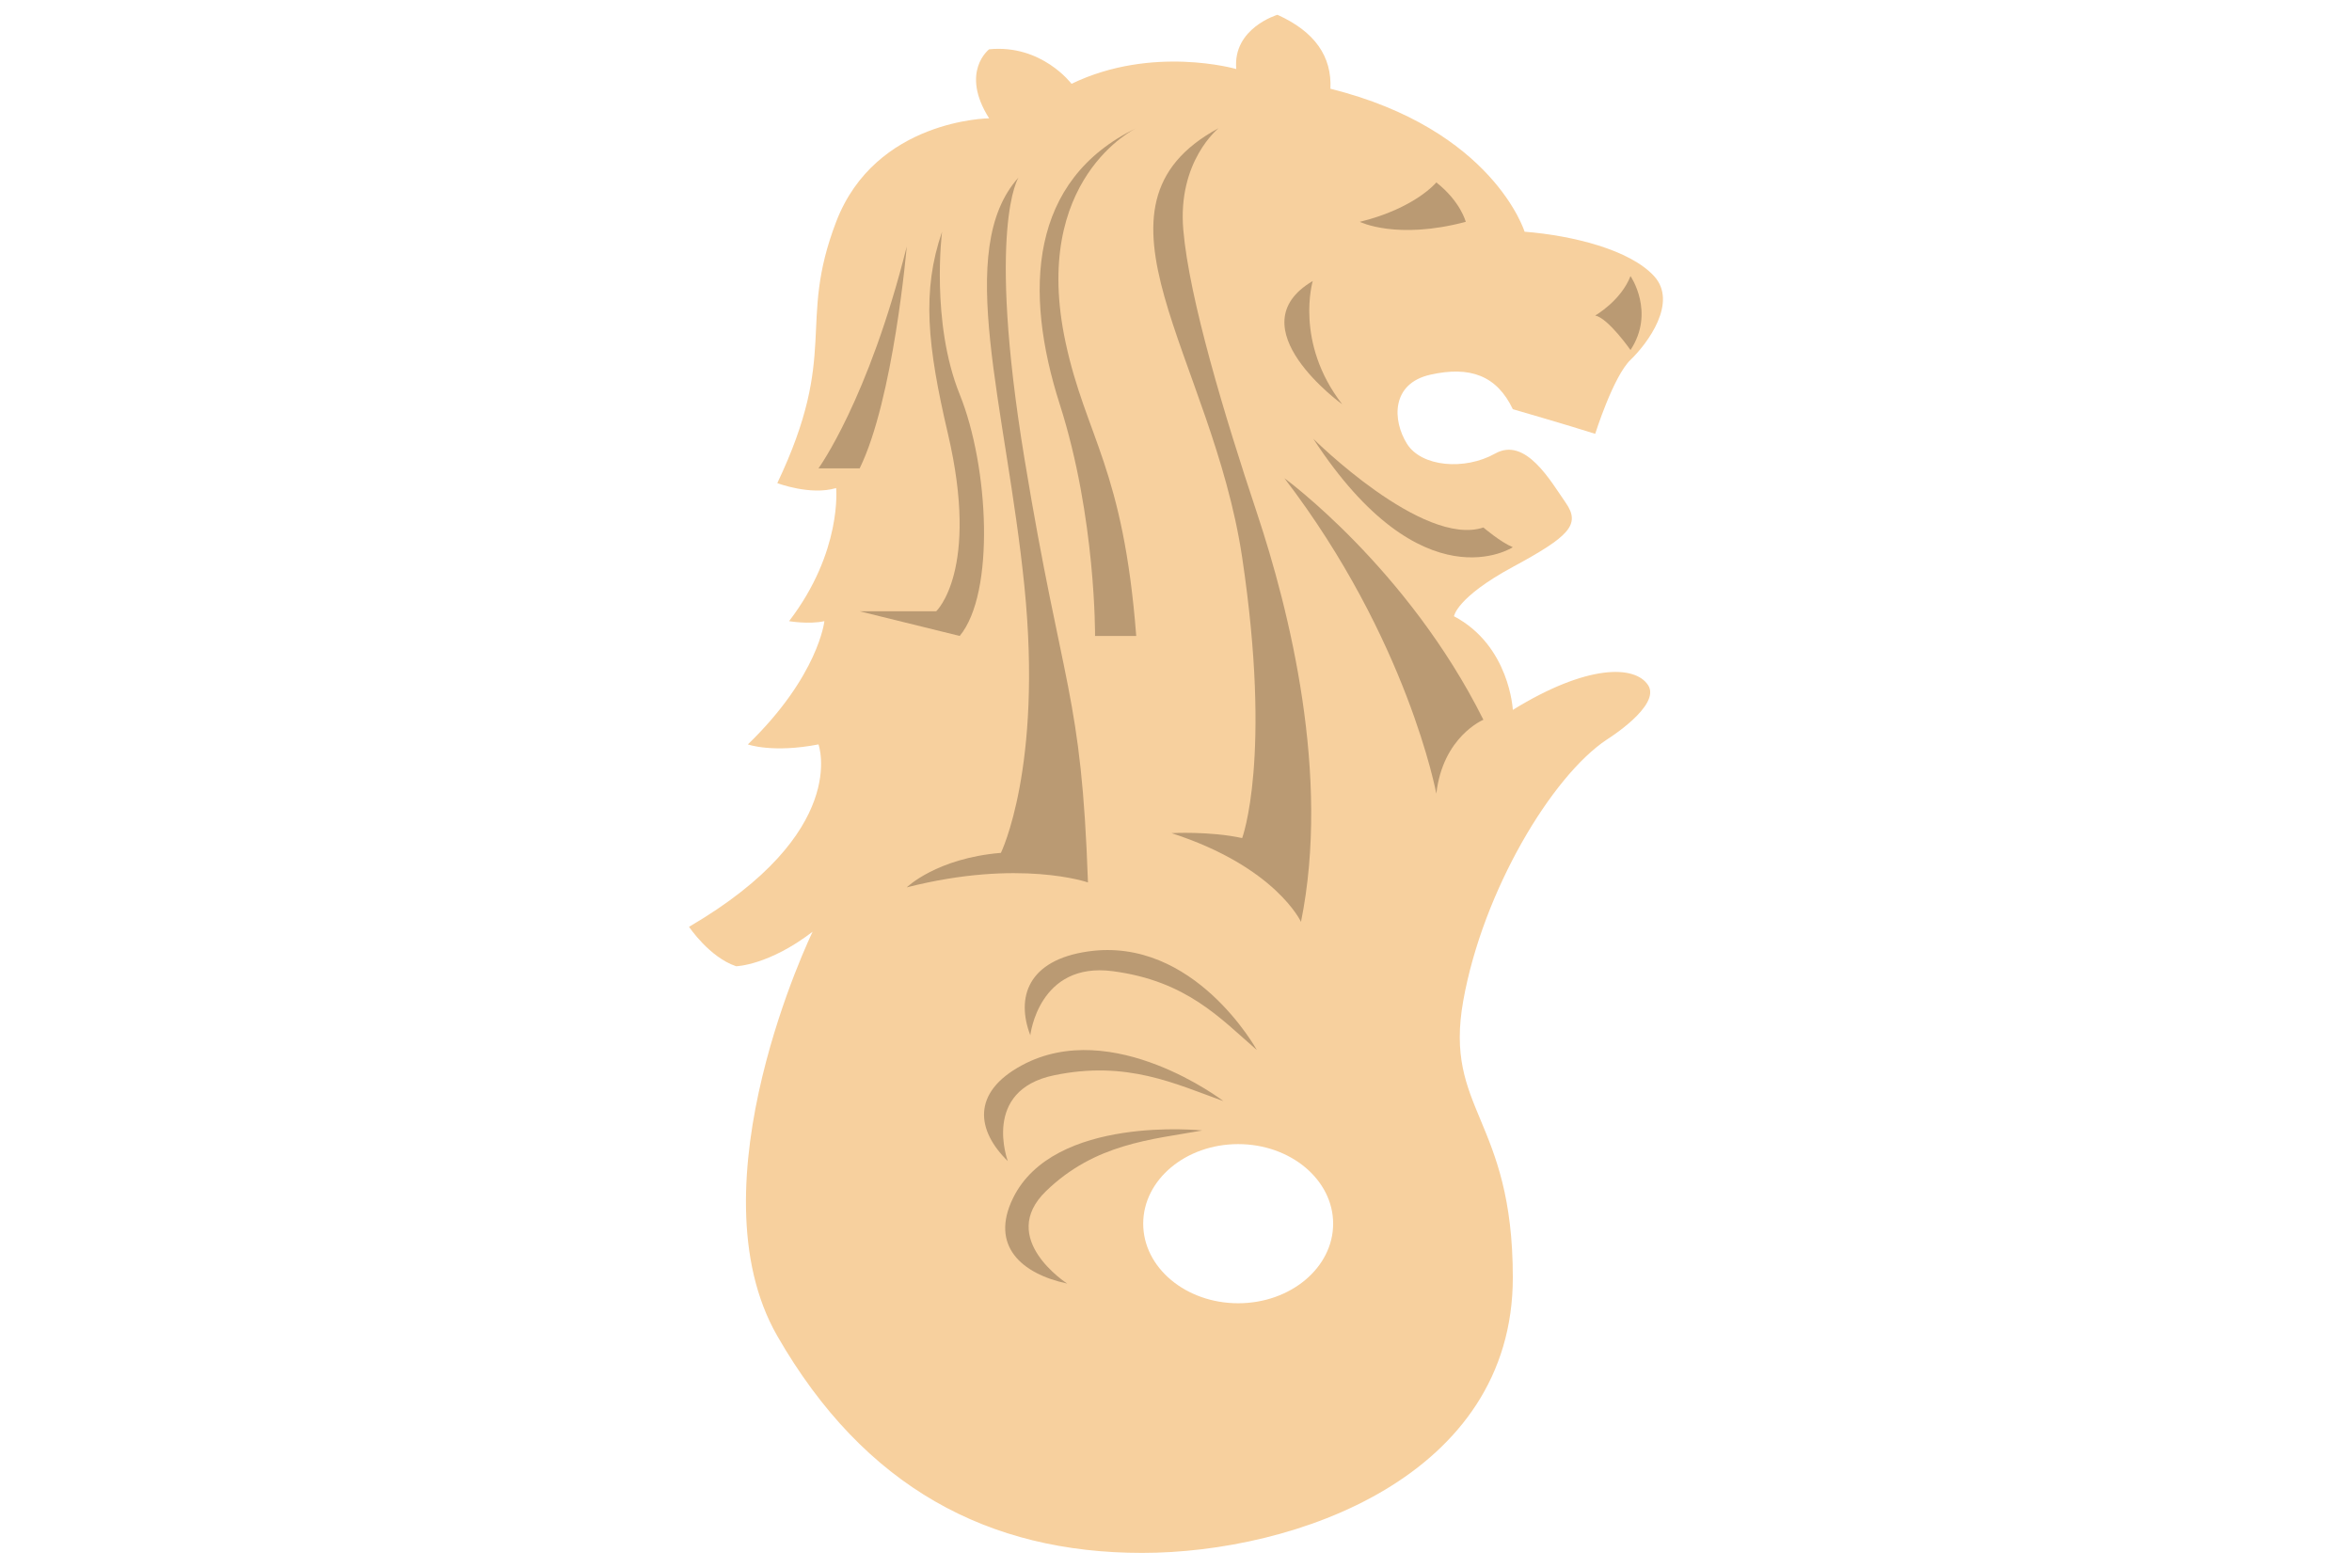 <?xml version="1.0" encoding="UTF-8" standalone="no"?>
<!DOCTYPE svg PUBLIC "-//W3C//DTD SVG 1.1//EN" "http://www.w3.org/Graphics/SVG/1.1/DTD/svg11.dtd">
<svg width="100%" height="100%" viewBox="0 0 477 318" version="1.1" xmlns="http://www.w3.org/2000/svg" xmlns:xlink="http://www.w3.org/1999/xlink" xml:space="preserve" xmlns:serif="http://www.serif.com/" style="fill-rule:evenodd;clip-rule:evenodd;stroke-linejoin:round;stroke-miterlimit:2;">
    <rect id="lang-singapore" x="-0" y="-0" width="477" height="318" style="fill:none;"/>
    <g>
        <path d="M200.602,24C194.625,14.569 200.602,10 200.602,10C211.283,8.943 217.309,17 217.309,17C233.709,9.083 250.722,14 250.722,14C249.971,5.696 259.076,3 259.076,3C266.695,6.438 270.133,11.493 269.816,18C302.808,26.23 309.196,47 309.196,47C318.984,47.779 330.546,50.667 335.449,56C340.327,61.307 334.174,69.639 330.676,73C327.177,76.361 323.516,88 323.516,88C318.307,86.334 306.809,83 306.809,83C303.551,76.159 298.117,74.207 290.102,76C282.087,77.793 282.394,85.274 285.329,90C288.263,94.726 297.069,95.463 303.229,92C309.389,88.537 314.469,97.571 317.549,102C320.629,106.429 318.242,108.814 306.809,115C295.376,121.186 294.876,125 294.876,125C306.189,130.996 306.809,144 306.809,144C321.834,134.73 331.583,134.857 334.256,139C336.928,143.143 325.902,150 325.902,150C314.677,157.443 300.716,180.811 296.756,203C292.796,225.189 306.809,226.785 306.809,259.139C306.809,299.492 262.698,315 231.629,315C200.56,315 175.335,301.803 157.642,271C139.949,240.197 164.802,189 164.802,189C155.852,195.853 149.289,196 149.289,196C143.829,194.149 139.742,188 139.742,188C172.508,168.86 165.995,151 165.995,151C156.655,152.808 151.675,151 151.675,151C166.022,137.104 167.189,126 167.189,126C164.057,126.694 160.029,126 160.029,126C170.852,111.876 169.575,99 169.575,99C164.343,100.562 157.642,98 157.642,98C170.301,71.358 161.611,65.81 169.575,45C177.54,24.19 200.602,24 200.602,24ZM251.109,232.079C240.479,232.079 231.848,239.311 231.848,248.219C231.848,257.127 240.479,264.36 251.109,264.36C261.739,264.36 270.37,257.127 270.37,248.219C270.37,239.311 261.739,232.079 251.109,232.079Z" style="fill:rgb(247,208,158);"/>
        <path d="M183.895,50C183.895,50 181.232,80.967 174.349,95L165.995,95C165.995,95 176.117,81.095 183.895,50Z" style="fill:rgb(186,154,115);"/>
        <path d="M254.899,213C254.899,213 242.193,189.886 220.645,193C208.427,194.765 206.02,202.339 208.955,210C208.955,210 210.624,195.029 225.662,197C240.7,198.971 247.536,206.625 254.899,213Z" style="fill:rgb(186,154,115);"/>
        <path d="M248.126,223.358C248.126,223.358 225.713,206.186 207.295,216.062C196.851,221.662 198.14,229.424 204.392,235.531C204.392,235.531 198.999,221.19 213.771,218.117C228.544,215.044 238.389,219.877 248.126,223.358Z" style="fill:rgb(186,154,115);"/>
        <path d="M243.833,229.314C243.833,229.314 213.709,226.091 205.438,243.053C200.748,252.67 207.136,258.394 216.444,260.37C216.444,260.37 202.18,251.249 212.145,241.607C222.111,231.966 233.48,231.166 243.833,229.314Z" style="fill:rgb(186,154,115);"/>
        <path d="M191.055,47C191.055,47 188.727,65.369 194.635,80C200.544,94.631 201.848,120.318 194.635,129L174.349,124L189.862,124C189.862,124 198.735,115.736 192.249,88C188.062,70.098 186.926,59.016 191.055,47Z" style="fill:rgb(186,154,115);"/>
        <path d="M206.569,36C206.569,36 200.012,45.84 207.762,93C215.513,140.16 219.308,140.411 220.645,179C220.645,179 206.794,174.157 183.895,180C183.895,180 189.91,174.094 202.989,173C202.989,173 211.469,155.757 207.762,119C204.055,82.243 193.375,50.617 206.569,36Z" style="fill:rgb(186,154,115);"/>
        <path d="M230.435,26C230.435,26 208.948,36.23 216.115,69.5C220.249,88.684 227.802,94.921 230.435,129L222.082,129C222.082,129 222.278,104.986 214.922,82C207.566,59.014 208.768,36.501 230.435,26Z" style="fill:rgb(186,154,115);"/>
        <path d="M247.142,26C247.142,26 238.765,32.674 239.982,46.655C241.2,60.637 248.27,84.1 254.899,104C261.527,123.9 269.866,157.34 263.849,187C263.849,187 258.754,175.85 237.595,169C237.595,169 245.26,168.559 251.916,170C251.916,170 258.011,153.793 251.916,113.063C245.82,72.332 217.603,41.922 247.142,26Z" style="fill:rgb(186,154,115);"/>
        <path d="M260.483,97C260.483,97 285.477,115.21 300.842,146C300.842,146 292.619,149.392 291.296,161C291.296,161 285.511,129.704 260.483,97Z" style="fill:rgb(186,154,115);"/>
        <path d="M266.343,89C266.343,89 288.549,111.09 300.842,107C300.842,107 304.321,109.974 306.809,111C306.809,111 288.527,123.026 266.343,89Z" style="fill:rgb(186,154,115);"/>
        <path d="M266.236,57C266.236,57 262.494,69.454 272.202,82C272.202,82 250.433,66.318 266.236,57Z" style="fill:rgb(186,154,115);"/>
        <path d="M330.676,56C330.676,56 335.731,63.323 330.676,71C330.676,71 326.157,64.532 323.516,64C323.516,64 328.733,61.027 330.676,56Z" style="fill:rgb(186,154,115);"/>
        <path d="M291.296,37C291.296,37 287.039,42.229 275.782,45C275.782,45 283.222,48.725 297.262,45C297.262,45 296.265,40.934 291.296,37Z" style="fill:rgb(186,154,115);"/>
    </g>
</svg>
